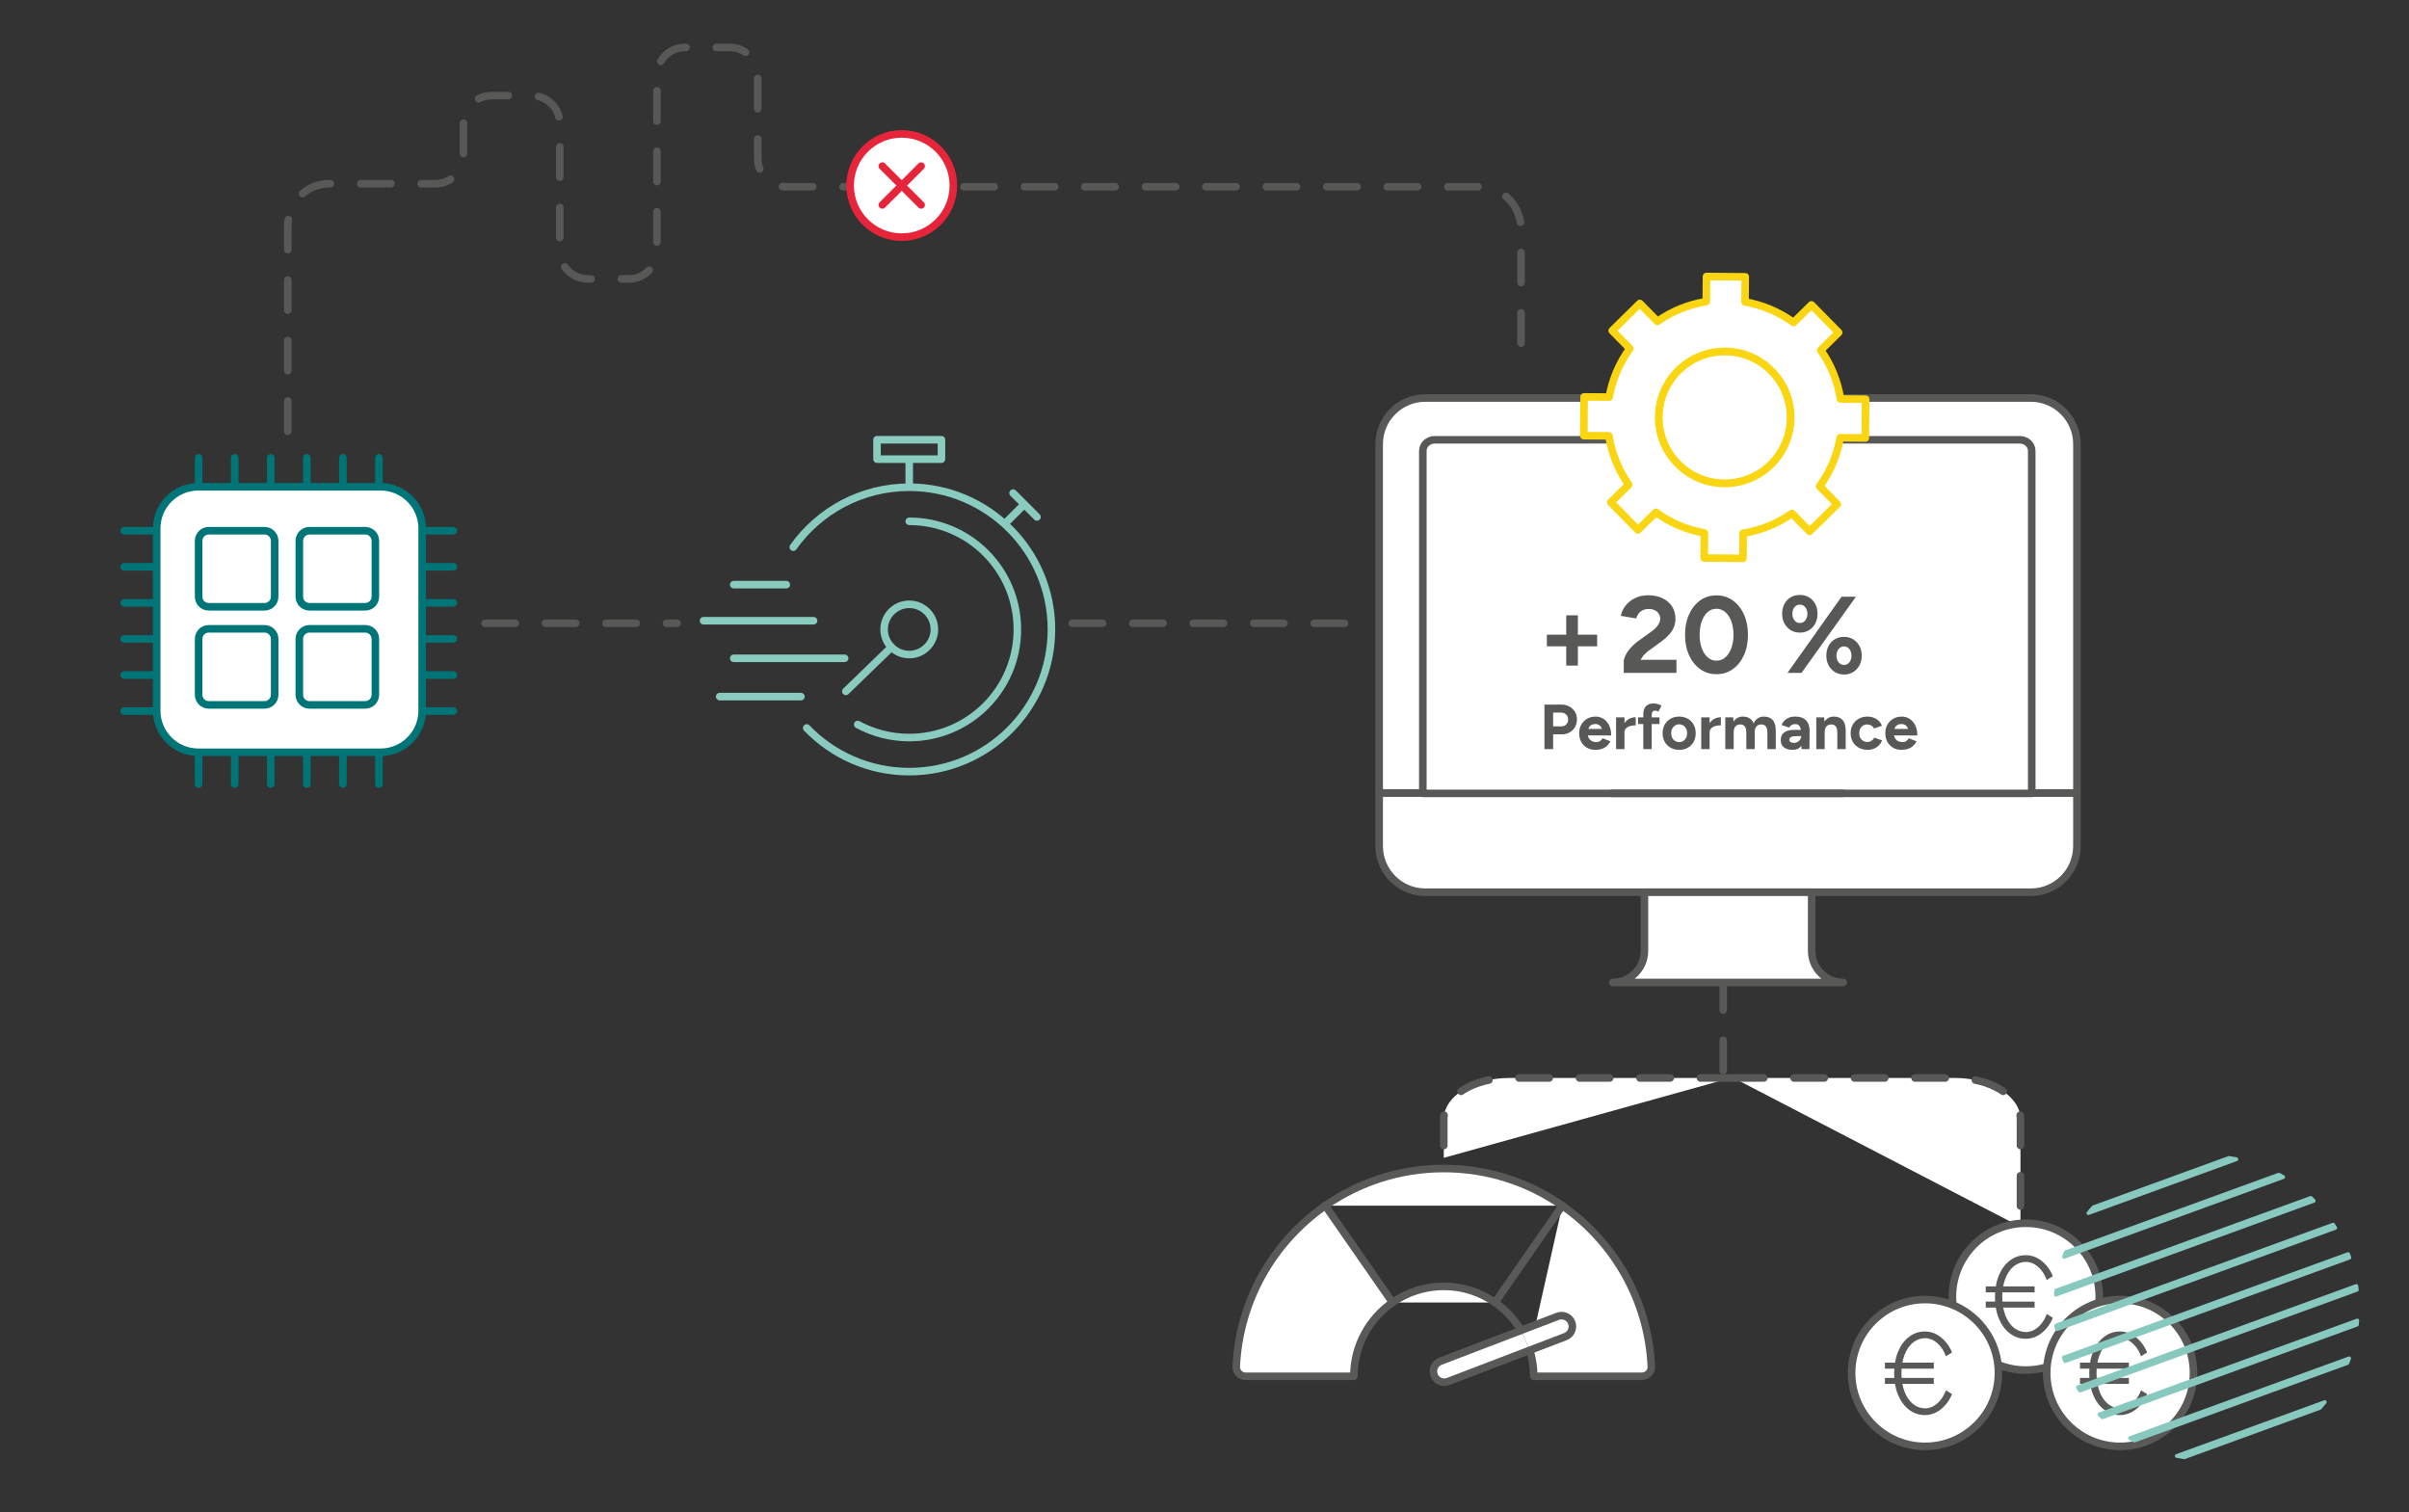<?xml version="1.0" encoding="UTF-8"?>
<svg xmlns="http://www.w3.org/2000/svg" id="Ebene_1" viewBox="0 0 796.651 500">
  <rect x="0" y="0" width="796.651" height="500" fill="#333333" stroke="none"/>
  <defs>
    <style>.cls-1,.cls-2,.cls-3,.cls-4,.cls-5,.cls-6,.cls-7,.cls-8,.cls-9{stroke-linecap:round;stroke-linejoin:round;stroke-width:2.5px;}.cls-1,.cls-2,.cls-3,.cls-4,.cls-7,.cls-9{fill:#fff;}.cls-1,.cls-7,.cls-8{stroke:#585856;}.cls-2{stroke:#595957;}.cls-3,.cls-6{stroke:#e6253b;}.cls-4{stroke:#007578;}.cls-5{stroke:#8acbc0;}.cls-5,.cls-6,.cls-8{fill:none;}.cls-7,.cls-8{stroke-dasharray:0 0 10 10;}.cls-10{fill:#595957;}.cls-10,.cls-11,.cls-12{stroke-width:0px;}.cls-11{fill:#88c9bf;}.cls-12{fill:#585856;}.cls-9{stroke:#f9d611;}</style>
  </defs>
  <line class="cls-5" x1="332.72" y1="172.767" x2="338.534" y2="166.953"></line>
  <line class="cls-5" x1="242.639" y1="193.323" x2="260.028" y2="193.323"></line>
  <line class="cls-5" x1="232.65" y1="205.26" x2="269.042" y2="205.26"></line>
  <line class="cls-5" x1="242.639" y1="217.684" x2="279.321" y2="217.684"></line>
  <line class="cls-5" x1="238.01" y1="230.352" x2="264.855" y2="230.352"></line>
  <rect class="cls-5" x="290.03" y="145.411" width="21.303" height="6.414"></rect>
  <line class="cls-5" x1="300.681" y1="152.158" x2="300.681" y2="160.471"></line>
  <path class="cls-5" d="m262.326,180.933c8.521-11.995,22.527-19.821,38.36-19.821,25.97,0,47.022,21.052,47.022,47.022s-21.052,47.022-47.022,47.022c-13.319,0-25.344-5.537-33.9-14.435"></path>
  <path class="cls-5" d="m300.687,172.382c19.745,0,35.752,16.007,35.752,35.752s-16.007,35.752-35.752,35.752c-6.17,0-11.976-1.563-17.041-4.315"></path>
  <circle class="cls-5" cx="300.687" cy="208.134" r="8.309"></circle>
  <line class="cls-5" x1="279.716" y1="228.611" x2="294.784" y2="214.011"></line>
  <line class="cls-5" x1="335.021" y1="163.049" x2="342.919" y2="170.946"></line>
  <line class="cls-7" x1="569.856" y1="283.981" x2="569.856" y2="356.458"></line>
  <path class="cls-7" d="m573.286,356.458h73.192c11.975,0,21.683,6.089,21.683,13.601v35.62"></path>
  <path class="cls-7" d="m572.335,356.458h-73.192c-11.975,0-21.683,6.089-21.683,13.601v12.8"></path>
  <path class="cls-8" d="m95.176,142.577v-67.762c0-7.77,6.084-14.07,13.589-14.07h35.25c5.111,0,9.254-4.143,9.254-9.254v-10.62c0-5.111,4.143-9.254,9.254-9.254h13.347c5.111,0,9.254,4.143,9.254,9.254v42.092c0,5.111,4.143,9.254,9.254,9.254h13.625c5.111,0,9.254-4.143,9.254-9.254V24.944c0-5.111,4.143-9.254,9.254-9.254h14.831c5.111,0,9.254,4.143,9.254,9.254v27.552c0,5.111,4.143,9.254,9.255,9.254l229.564-.005c7.505,0,13.589,6.299,13.589,14.07v47.482"></path>
  <circle class="cls-3" cx="298.207" cy="61.347" r="17.067"></circle>
  <line class="cls-6" x1="291.792" y1="67.762" x2="304.622" y2="54.932"></line>
  <line class="cls-6" x1="304.622" y1="67.762" x2="291.792" y2="54.932"></line>
  <line class="cls-7" x1="354.61" y1="206.099" x2="452.807" y2="206.099"></line>
  <line class="cls-7" x1="160.406" y1="206.099" x2="223.869" y2="206.099"></line>
  <path class="cls-4" d="m125.838,160.962h-60.247c-7.607,0-13.774,6.167-13.774,13.774v60.248c0,7.607,6.167,13.774,13.774,13.774h60.248c7.607,0,13.774-6.167,13.774-13.774v-60.248c0-7.607-6.167-13.774-13.774-13.774Z"></path>
  <path class="cls-4" d="m87.487,175.499h-18.461c-1.846,0-3.343,1.497-3.343,3.343v18.461c0,1.846,1.497,3.343,3.343,3.343h18.461c1.846,0,3.343-1.497,3.343-3.343v-18.462c0-1.846-1.497-3.343-3.343-3.343Z"></path>
  <path class="cls-4" d="m120.792,175.499h-18.461c-1.846,0-3.343,1.497-3.343,3.343v18.461c0,1.846,1.497,3.343,3.343,3.343h18.461c1.846,0,3.343-1.497,3.343-3.343v-18.462c0-1.846-1.497-3.343-3.343-3.343Z"></path>
  <path class="cls-4" d="m87.487,207.935h-18.461c-1.846,0-3.343,1.497-3.343,3.343v18.461c0,1.846,1.497,3.343,3.343,3.343h18.461c1.846,0,3.343-1.497,3.343-3.343v-18.462c0-1.846-1.497-3.343-3.343-3.343Z"></path>
  <path class="cls-4" d="m120.792,207.935h-18.461c-1.846,0-3.343,1.497-3.343,3.343v18.461c0,1.846,1.497,3.343,3.343,3.343h18.461c1.846,0,3.343-1.497,3.343-3.343v-18.462c0-1.846-1.497-3.343-3.343-3.343Z"></path>
  <line class="cls-4" x1="50.547" y1="175.499" x2="41.068" y2="175.499"></line>
  <line class="cls-4" x1="50.547" y1="187.426" x2="41.068" y2="187.426"></line>
  <line class="cls-4" x1="50.547" y1="199.353" x2="41.068" y2="199.353"></line>
  <line class="cls-4" x1="50.547" y1="211.28" x2="41.068" y2="211.28"></line>
  <line class="cls-4" x1="50.547" y1="223.206" x2="41.068" y2="223.206"></line>
  <line class="cls-4" x1="50.547" y1="235.134" x2="41.068" y2="235.134"></line>
  <line class="cls-4" x1="149.931" y1="175.499" x2="140.451" y2="175.499"></line>
  <line class="cls-4" x1="149.931" y1="187.426" x2="140.451" y2="187.426"></line>
  <line class="cls-4" x1="149.931" y1="199.353" x2="140.451" y2="199.353"></line>
  <line class="cls-4" x1="149.931" y1="211.28" x2="140.451" y2="211.28"></line>
  <line class="cls-4" x1="149.931" y1="223.206" x2="140.451" y2="223.206"></line>
  <line class="cls-4" x1="149.931" y1="235.134" x2="140.451" y2="235.134"></line>
  <line class="cls-4" x1="125.316" y1="160.769" x2="125.316" y2="151.374"></line>
  <line class="cls-4" x1="113.39" y1="160.769" x2="113.39" y2="151.374"></line>
  <line class="cls-4" x1="101.463" y1="160.769" x2="101.463" y2="151.374"></line>
  <line class="cls-4" x1="89.536" y1="160.769" x2="89.536" y2="151.374"></line>
  <line class="cls-4" x1="77.609" y1="160.769" x2="77.609" y2="151.374"></line>
  <line class="cls-4" x1="65.683" y1="160.769" x2="65.683" y2="151.374"></line>
  <line class="cls-4" x1="125.316" y1="259.259" x2="125.316" y2="249.865"></line>
  <line class="cls-4" x1="113.39" y1="259.259" x2="113.39" y2="249.865"></line>
  <line class="cls-4" x1="101.463" y1="259.259" x2="101.463" y2="249.865"></line>
  <line class="cls-4" x1="89.536" y1="259.259" x2="89.536" y2="249.865"></line>
  <line class="cls-4" x1="77.609" y1="259.259" x2="77.609" y2="249.865"></line>
  <line class="cls-4" x1="65.683" y1="259.259" x2="65.683" y2="249.865"></line>
  <path class="cls-2" d="m494.413,430.692c-4.813-3.353-10.656-5.327-16.954-5.327s-12.141,1.974-16.954,5.327"></path>
  <path class="cls-2" d="m438.269,398.683c11.117-7.737,24.619-12.286,39.191-12.286s28.073,4.549,39.191,12.286"></path>
  <path class="cls-2" d="m438.269,398.683c-17.008,11.836-28.42,31.153-29.441,53.191-.081,1.754,1.326,3.223,3.081,3.223h35.812c.002-10.097,5.067-19.029,12.784-24.405"></path>
  <line class="cls-2" x1="438.269" y1="398.683" x2="460.505" y2="430.692"></line>
  <path class="cls-2" d="m503.005,439.915c-2.18-3.649-5.112-6.8-8.591-9.223"></path>
  <path class="cls-2" d="m516.65,398.683c17.008,11.836,28.42,31.153,29.441,53.191.081,1.754-1.326,3.223-3.081,3.223h-35.812c0-2.994-.456-5.882-1.284-8.609"></path>
  <line class="cls-2" x1="494.413" y1="430.692" x2="516.65" y2="398.683"></line>
  <path class="cls-2" d="m503.005,439.915l-26.677,10.215c-1.851.709-2.777,2.784-2.068,4.635.709,1.851,2.784,2.777,4.635,2.068l27.019-10.346"></path>
  <path class="cls-2" d="m503.005,439.915l12.109-4.636c1.851-.709,3.927.218,4.635,2.068.709,1.851-.217,3.926-2.068,4.635l-11.767,4.505"></path>
  <circle class="cls-2" cx="669.938" cy="428.77" r="24.275"></circle>
  <path class="cls-10" d="m675.158,437.602c-.715.904-1.514,1.611-2.393,2.12-.236.137-.474.252-.713.351l-.01-.017c-.68.279-1.364.417-2.051.424-1.412-.012-2.668-.445-3.78-1.27-.099-.075-.204-.133-.302-.215-1.18-.993-2.105-2.361-2.769-4.105-.298-.779-.518-1.618-.683-2.501h10.385v-1.985h-10.644c-.036-.496-.058-1.003-.058-1.528s.022-1.031.058-1.528h10.644v-1.985h-10.385c.165-.883.385-1.722.683-2.501.664-1.744,1.588-3.111,2.769-4.105.097-.082.202-.14.302-.215,1.112-.824,2.368-1.257,3.78-1.27.687.007,1.371.145,2.051.424l.01-.017c.24.1.478.215.713.351.879.509,1.678,1.216,2.393,2.12.716.904,1.276,1.94,1.678,3.111l2.034-1.259c-.528-1.351-1.255-2.554-2.185-3.609-.93-1.057-1.966-1.878-3.109-2.462-.117-.06-.235-.103-.353-.157l.009-.015c-.096-.042-.193-.072-.29-.11-.15-.062-.3-.12-.451-.172-.059-.02-.119-.037-.178-.056-.741-.237-1.493-.369-2.261-.369-.016,0-.031.003-.046.003-.022,0-.044-.003-.066-.003-1.985,0-3.749.593-5.295,1.776-1.543,1.184-2.75,2.814-3.616,4.889-.469,1.122-.799,2.342-1.015,3.646h-3.337v1.985h3.115c-.03.46-.054.924-.058,1.402,0,.042-.005.082-.005.124h0v.002c0,.043.005.082.005.124.004.478.028.943.058,1.402h-3.115v1.985h3.337c.215,1.304.546,2.525,1.015,3.646.866,2.075,2.073,3.704,3.616,4.889,1.545,1.182,3.31,1.776,5.295,1.776.022,0,.044-.003.066-.003.016,0,.031.003.046.003.767,0,1.52-.132,2.261-.369.059-.018.119-.036.178-.056.151-.052.301-.11.451-.172.096-.038.193-.068.29-.11l-.009-.015c.117-.054.236-.097.353-.157,1.143-.584,2.18-1.405,3.109-2.462.93-1.055,1.658-2.258,2.185-3.609l-2.034-1.259c-.402,1.171-.962,2.208-1.678,3.111Z"></path>
  <circle class="cls-2" cx="701.112" cy="453.997" r="24.275"></circle>
  <path class="cls-10" d="m706.333,462.83c-.715.904-1.514,1.611-2.393,2.12-.236.137-.474.252-.713.351l-.01-.017c-.68.279-1.364.417-2.051.424-1.412-.012-2.668-.445-3.78-1.27-.099-.075-.204-.133-.302-.215-1.18-.993-2.105-2.361-2.769-4.105-.298-.779-.518-1.618-.683-2.501h10.385v-1.985h-10.644c-.036-.496-.058-1.003-.058-1.528s.022-1.031.058-1.528h10.644v-1.985h-10.385c.165-.883.385-1.722.683-2.501.664-1.744,1.588-3.111,2.769-4.105.097-.082.202-.14.302-.215,1.112-.824,2.368-1.257,3.78-1.27.687.007,1.371.145,2.051.424l.01-.017c.24.1.478.215.713.351.879.509,1.678,1.216,2.393,2.12.716.904,1.276,1.94,1.678,3.111l2.034-1.259c-.528-1.351-1.255-2.554-2.185-3.609-.93-1.057-1.966-1.878-3.109-2.462-.117-.06-.235-.103-.353-.157l.009-.015c-.096-.042-.193-.072-.29-.11-.15-.062-.3-.12-.451-.172-.059-.02-.119-.037-.178-.056-.741-.237-1.493-.369-2.261-.369-.016,0-.031.003-.046.003-.022,0-.044-.003-.066-.003-1.985,0-3.749.593-5.295,1.776-1.543,1.184-2.75,2.814-3.616,4.889-.469,1.122-.799,2.342-1.015,3.646h-3.337v1.985h3.115c-.03.46-.054.924-.058,1.402,0,.042-.005.082-.005.124h0v.002c0,.043.005.082.005.124.004.478.028.943.058,1.402h-3.115v1.985h3.337c.215,1.304.546,2.525,1.015,3.646.866,2.075,2.073,3.704,3.616,4.889,1.545,1.182,3.31,1.776,5.295,1.776.022,0,.044-.003.066-.003.016,0,.031.003.046.003.767,0,1.52-.132,2.261-.369.059-.018.119-.036.178-.056.151-.052.301-.11.451-.172.096-.038.193-.068.29-.11l-.009-.015c.117-.054.236-.097.353-.157,1.143-.584,2.18-1.405,3.109-2.462.93-1.055,1.658-2.258,2.185-3.609l-2.034-1.259c-.402,1.171-.962,2.208-1.678,3.111Z"></path>
  <circle class="cls-2" cx="636.599" cy="453.997" r="24.275"></circle>
  <path class="cls-10" d="m641.82,462.83c-.715.904-1.514,1.611-2.393,2.12-.236.137-.474.252-.713.351l-.01-.017c-.68.279-1.364.417-2.051.424-1.412-.012-2.668-.445-3.78-1.27-.099-.075-.204-.133-.302-.215-1.18-.993-2.105-2.361-2.769-4.105-.298-.779-.518-1.618-.683-2.501h10.385v-1.985h-10.644c-.036-.496-.058-1.003-.058-1.528s.022-1.031.058-1.528h10.644v-1.985h-10.385c.165-.883.385-1.722.683-2.501.664-1.744,1.588-3.111,2.769-4.105.097-.082.202-.14.302-.215,1.112-.824,2.368-1.257,3.78-1.27.687.007,1.371.145,2.051.424l.01-.017c.24.1.478.215.713.351.879.509,1.678,1.216,2.393,2.12.716.904,1.276,1.94,1.678,3.111l2.034-1.259c-.528-1.351-1.255-2.554-2.185-3.609-.93-1.057-1.966-1.878-3.109-2.462-.117-.06-.235-.103-.353-.157l.009-.015c-.096-.042-.193-.072-.29-.11-.15-.062-.3-.12-.451-.172-.059-.02-.119-.037-.178-.056-.741-.237-1.493-.369-2.261-.369-.016,0-.031.003-.046.003-.022,0-.044-.003-.066-.003-1.985,0-3.749.593-5.295,1.776-1.543,1.184-2.75,2.814-3.616,4.889-.469,1.122-.799,2.342-1.015,3.646h-3.337v1.985h3.115c-.03.46-.054.924-.058,1.402,0,.042-.005.082-.005.124h0v.002c0,.043.005.082.005.124.004.478.028.943.058,1.402h-3.115v1.985h3.337c.215,1.304.546,2.525,1.015,3.646.866,2.075,2.073,3.704,3.616,4.889,1.545,1.182,3.31,1.776,5.295,1.776.022,0,.044-.003.066-.003.016,0,.031.003.046.003.767,0,1.52-.132,2.261-.369.059-.018.119-.036.178-.056.151-.052.301-.11.451-.172.096-.038.193-.068.29-.11l-.009-.015c.117-.054.236-.097.353-.157,1.143-.584,2.18-1.405,3.109-2.462.93-1.055,1.658-2.258,2.185-3.609l-2.034-1.259c-.402,1.171-.962,2.208-1.678,3.111Z"></path>
  <path class="cls-1" d="m456.087,279.775c0,8.43,6.833,15.263,15.263,15.263h200.226c8.43,0,15.263-6.833,15.263-15.263v-17.574h-230.752v17.574Z"></path>
  <path class="cls-1" d="m671.577,131.605h-200.226c-8.43,0-15.263,6.833-15.263,15.263v115.333h230.752v-115.333c0-8.429-6.833-15.263-15.263-15.263Z"></path>
  <path class="cls-1" d="m599.119,314.431v-19.392h-55.309v19.392c0,5.772-4.68,10.452-10.452,10.452h76.213c-5.772,0-10.452-4.68-10.452-10.452Z"></path>
  <path class="cls-1" d="m667.929,145.422h-193.44c-2.188,0-3.963,1.639-3.963,3.658v113.272h201.367v-113.272c0-2.02-1.775-3.658-3.963-3.658Z"></path>
  <line class="cls-1" x1="533.084" y1="262.352" x2="609.401" y2="262.352"></line>
  <path class="cls-11" d="m736.87,382.316l-44.818,16.312c-.099.036-.187.096-.257.174-.567.639-1.118,1.293-1.652,1.961-.39.487.107,1.182.693.969l48.96-17.82c.586-.213.52-1.064-.091-1.187-.835-.168-1.677-.315-2.526-.441-.104-.015-.211-.004-.309.032Z"></path>
  <path class="cls-11" d="m753.392,387.836l-70.455,25.643c-.168.061-.302.191-.367.357-.207.524-.405,1.052-.595,1.584-.174.488.309.958.796.781l72.491-26.384c.486-.177.554-.845.11-1.108-.483-.286-.972-.565-1.466-.835-.157-.086-.345-.099-.513-.038Z"></path>
  <path class="cls-11" d="m763.947,395.529l-84.159,30.632c-.221.08-.378.278-.405.512-.053.471-.1.944-.14,1.419-.038.446.407.781.827.628l85.305-31.049c.421-.153.546-.694.231-1.012-.335-.337-.674-.67-1.019-.997-.17-.162-.419-.212-.64-.132Z"></path>
  <path class="cls-11" d="m771.349,404.37l-91.544,33.319c-.269.098-.437.369-.404.652.051.437.108.873.17,1.306.055.386.456.621.823.488l92.075-33.512c.366-.133.521-.571.316-.903-.231-.374-.467-.744-.707-1.111-.157-.239-.46-.338-.729-.24Z"></path>
  <path class="cls-11" d="m776.303,414.102l-94.039,34.227c-.316.115-.485.465-.374.783.142.405.288.808.44,1.208.119.315.473.474.789.359l94.039-34.227c.316-.115.485-.465.374-.783-.142-.405-.288-.808-.44-1.208-.119-.315-.473-.474-.789-.359Z"></path>
  <path class="cls-11" d="m779.027,424.645l-92.075,33.512c-.366.133-.521.571-.316.903.231.373.467.744.707,1.111.157.239.46.338.729.24l91.543-33.319c.269-.098.437-.369.404-.652-.051-.437-.108-.873-.17-1.306-.055-.386-.456-.621-.823-.488Z"></path>
  <path class="cls-11" d="m779.351,436.061l-85.304,31.048c-.421.153-.546.694-.231,1.012.335.337.674.67,1.019.997.17.162.419.212.64.132l84.159-30.631c.221-.08.378-.278.405-.512.053-.471.1-.944.14-1.419.038-.446-.407-.781-.827-.628Z"></path>
  <path class="cls-11" d="m776.65,448.579l-72.49,26.384c-.486.177-.554.845-.11,1.108.483.286.972.565,1.466.835.157.086.345.099.513.038l70.454-25.643c.168-.061.302-.191.367-.357.207-.524.405-1.052.595-1.584.174-.488-.309-.958-.796-.781Z"></path>
  <path class="cls-11" d="m768.585,463.049l-48.959,17.819c-.586.213-.52,1.064.091,1.187.835.168,1.677.315,2.526.441.104.015.211.004.309-.032l44.816-16.312c.099-.036.187-.096.257-.174.567-.639,1.118-1.293,1.652-1.961.39-.487-.107-1.182-.693-.969Z"></path>
  <path class="cls-9" d="m585.668,153.593c-8.596,8.455-22.419,8.341-30.875-.255-8.455-8.595-8.34-22.419.255-30.874,8.596-8.455,22.418-8.341,30.873.255,8.456,8.597,8.342,22.419-.254,30.874Z"></path>
  <path class="cls-9" d="m608.55,144.751l8.302.069.106-12.815-8.302-.069c-.902-5.705-3.085-11.232-6.543-16.156l5.924-5.826-8.987-9.137-5.924,5.827c-4.867-3.536-10.357-5.812-16.045-6.809l.069-8.303-12.814-.105-.069,8.302c-5.704.903-11.231,3.087-16.156,6.543l-5.826-5.923-9.136,8.987,5.826,5.924c-3.538,4.866-5.812,10.356-6.809,16.044l-8.302-.069-.105,12.816,8.302.068c.902,5.705,3.086,11.231,6.544,16.155l-5.924,5.827,8.986,9.136,5.924-5.827c4.866,3.538,10.357,5.812,16.046,6.809l-.069,8.302,12.814.105.069-8.301c5.704-.903,11.232-3.087,16.155-6.543l5.827,5.923,9.136-8.987-5.827-5.923c3.539-4.866,5.813-10.357,6.809-16.046Zm-22.882,8.842c-8.596,8.455-22.419,8.341-30.875-.255-8.455-8.595-8.341-22.418.255-30.874,8.596-8.455,22.418-8.341,30.873.255,8.455,8.597,8.342,22.419-.254,30.874Z"></path>
  <path class="cls-12" d="m511.542,213.721v-3.852h16.633v3.852h-16.633Zm6.408,6.372v-16.632h3.853v16.632h-3.853Z"></path>
  <path class="cls-12" d="m541.795,221.462l-4.824-2.592c0-.696.216-1.464.648-2.305.432-.84,1.031-1.679,1.8-2.52.768-.84,1.668-1.62,2.7-2.34l3.815-2.736c.527-.36,1.026-.768,1.494-1.224s.852-.954,1.152-1.494c.3-.54.45-1.062.45-1.566,0-.623-.15-1.188-.45-1.691-.301-.504-.738-.9-1.314-1.188s-1.284-.432-2.124-.432c-.72,0-1.362.144-1.926.432-.564.288-1.026.673-1.386,1.152-.36.48-.612.996-.756,1.548l-5.076-.864c.239-1.199.756-2.315,1.548-3.348.792-1.032,1.83-1.866,3.114-2.502,1.283-.636,2.741-.954,4.374-.954,1.872,0,3.479.336,4.823,1.008,1.344.672,2.382,1.59,3.114,2.754.731,1.165,1.098,2.514,1.098,4.049,0,1.561-.426,2.947-1.277,4.158-.853,1.213-2.022,2.347-3.51,3.402l-3.421,2.484c-.696.456-1.355,1.002-1.979,1.638s-1.129,1.368-1.512,2.196c-.385.827-.576,1.806-.576,2.934Zm-4.824,1.044v-3.636l3.672-.685h13.752v4.32h-17.424Z"></path>
  <path class="cls-12" d="m567.643,222.937c-2.04,0-3.84-.558-5.4-1.674-1.56-1.116-2.784-2.651-3.672-4.607s-1.332-4.206-1.332-6.75.444-4.794,1.332-6.75,2.106-3.492,3.654-4.608,3.342-1.674,5.382-1.674,3.846.558,5.418,1.674c1.571,1.116,2.802,2.652,3.69,4.608.888,1.956,1.332,4.206,1.332,6.75s-.444,4.794-1.332,6.75c-.889,1.956-2.112,3.491-3.672,4.607-1.561,1.116-3.36,1.674-5.4,1.674Zm0-4.464c1.104,0,2.075-.365,2.916-1.098.84-.731,1.5-1.74,1.979-3.024.48-1.283.721-2.766.721-4.445s-.24-3.168-.721-4.465c-.479-1.296-1.146-2.31-1.998-3.042-.852-.731-1.83-1.098-2.934-1.098-1.08,0-2.04.366-2.88,1.098-.841.732-1.494,1.746-1.962,3.042-.468,1.297-.702,2.785-.702,4.465s.234,3.162.702,4.445c.468,1.284,1.128,2.293,1.979,3.024.852.732,1.818,1.098,2.898,1.098Z"></path>
  <path class="cls-12" d="m595.218,209.185c-1.151,0-2.166-.27-3.042-.81s-1.565-1.278-2.069-2.214c-.505-.937-.757-2.004-.757-3.204,0-1.225.246-2.304.738-3.24s1.182-1.668,2.07-2.196c.888-.528,1.908-.792,3.06-.792s2.166.27,3.042.81,1.561,1.272,2.053,2.196c.491.924.737,1.998.737,3.222,0,1.2-.246,2.268-.737,3.204-.492.936-1.177,1.674-2.053,2.214s-1.89.81-3.042.81Zm-4.104,13.32l17.892-25.2h4.752l-18,25.2h-4.644Zm4.067-16.488c.744,0,1.351-.293,1.818-.882.468-.588.702-1.313.702-2.178s-.234-1.584-.702-2.16-1.074-.864-1.818-.864c-.72,0-1.308.288-1.764.864s-.684,1.296-.684,2.16.228,1.59.684,2.178c.456.589,1.044.882,1.764.882Zm14.616,17.028c-1.128,0-2.13-.271-3.006-.81-.876-.54-1.566-1.278-2.07-2.215-.504-.936-.756-2.003-.756-3.204,0-1.224.246-2.304.738-3.239.491-.937,1.182-1.668,2.07-2.196.888-.527,1.907-.792,3.06-.792,1.128,0,2.13.27,3.006.81s1.566,1.272,2.07,2.196c.504.925.756,1.998.756,3.222,0,1.201-.252,2.269-.756,3.204-.504.937-1.194,1.675-2.07,2.215-.876.539-1.89.81-3.042.81Zm0-3.168c.744,0,1.344-.294,1.8-.882s.685-1.314.685-2.179-.229-1.589-.685-2.178c-.456-.588-1.056-.882-1.8-.882-.72,0-1.313.294-1.782.882-.468.589-.701,1.314-.701,2.178s.233,1.591.701,2.179c.469.588,1.062.882,1.782.882Z"></path>
  <path class="cls-12" d="m510.744,247.705v-14.7h2.877v14.7h-2.877Zm2.541-4.872v-2.646h3.087c.645,0,1.173-.214,1.586-.641s.619-.977.619-1.648c0-.448-.102-.844-.305-1.187-.202-.343-.489-.612-.86-.809s-.795-.287-1.271-.273h-2.856v-2.625l2.919-.021c1.036-.014,1.953.192,2.751.619.799.428,1.421,1.008,1.869,1.743s.672,1.585.672,2.552c0,.952-.217,1.799-.65,2.541-.435.742-1.029,1.326-1.785,1.753-.756.428-1.631.641-2.625.641h-3.15Z"></path>
  <path class="cls-12" d="m527.545,247.957c-1.036,0-1.953-.234-2.751-.703-.799-.469-1.425-1.116-1.88-1.942s-.683-1.778-.683-2.856.234-2.029.704-2.856c.469-.825,1.112-1.473,1.932-1.942.819-.469,1.761-.703,2.824-.703.91,0,1.754.241,2.53.725.777.482,1.403,1.19,1.88,2.121.476.931.714,2.062.714,3.392h-2.813c.014-.925-.081-1.663-.284-2.216s-.486-.952-.851-1.197c-.364-.244-.791-.367-1.28-.367-.546,0-1.009.112-1.387.336s-.661.563-.851,1.019c-.188.455-.283,1.047-.283,1.774,0,.63.126,1.155.378,1.575s.588.738,1.008.955c.421.218.883.326,1.387.326.546,0,.99-.119,1.333-.357s.605-.546.788-.924l2.604,1.008c-.294.588-.676,1.096-1.145,1.522-.469.428-1.025.753-1.669.977-.645.224-1.38.336-2.205.336Zm-3.508-4.767l.021-2.163h7.392v2.163h-7.413Z"></path>
  <path class="cls-12" d="m534.433,247.705v-10.5h2.771v10.5h-2.771Zm1.953-5.523c0-1.134.22-2.071.661-2.813s1.008-1.295,1.701-1.659c.692-.364,1.417-.546,2.173-.546v2.688c-.644,0-1.249.076-1.816.23-.566.154-1.025.406-1.375.756s-.525.798-.525,1.344h-.818Z"></path>
  <path class="cls-12" d="m541.698,239.43v-2.226h7.098v2.226h-7.098Zm1.743,8.274v-11.55c0-1.12.287-1.991.861-2.614.573-.623,1.448-.935,2.625-.935.405,0,.836.07,1.291.21s.872.308,1.25.504l-1.029,1.995c-.225-.112-.428-.196-.609-.252-.182-.057-.35-.084-.504-.084-.378,0-.658.129-.84.388-.182.26-.273.676-.273,1.25v11.088h-2.771Z"></path>
  <path class="cls-12" d="m555.327,247.957c-1.078,0-2.03-.234-2.855-.703-.826-.469-1.474-1.116-1.942-1.942-.47-.826-.704-1.778-.704-2.856s.231-2.029.693-2.856c.462-.825,1.105-1.473,1.932-1.942.826-.469,1.771-.703,2.835-.703,1.078,0,2.03.234,2.856.703.825.47,1.47,1.117,1.932,1.942.462.827.693,1.778.693,2.856s-.231,2.03-.693,2.856-1.103,1.474-1.922,1.942c-.818.469-1.761.703-2.824.703Zm0-2.562c.518,0,.97-.126,1.354-.379.385-.252.689-.598.914-1.039.224-.441.336-.948.336-1.522s-.112-1.081-.336-1.522c-.225-.441-.536-.787-.935-1.039-.399-.253-.851-.379-1.354-.379-.519,0-.977.126-1.376.379-.398.252-.711.598-.935,1.039s-.336.948-.336,1.522.112,1.081.336,1.522.539.787.945,1.039c.406.253.868.379,1.386.379Z"></path>
  <path class="cls-12" d="m562.594,247.705v-10.5h2.771v10.5h-2.771Zm1.953-5.523c0-1.134.22-2.071.661-2.813s1.008-1.295,1.701-1.659c.692-.364,1.417-.546,2.173-.546v2.688c-.644,0-1.249.076-1.816.23-.566.154-1.025.406-1.375.756s-.525.798-.525,1.344h-.818Z"></path>
  <path class="cls-12" d="m570.553,247.705v-10.5h2.604l.168,1.932v8.568h-2.771Zm6.951-5.376c0-.714-.081-1.267-.242-1.659-.161-.392-.389-.675-.683-.851-.294-.175-.637-.263-1.028-.263-.714-.014-1.264.203-1.648.651-.386.448-.578,1.113-.578,1.995h-.924c0-1.12.164-2.068.493-2.846.329-.776.788-1.372,1.376-1.785.588-.412,1.281-.619,2.079-.619,1.273,0,2.25.389,2.93,1.165.679.777,1.011,1.971.997,3.581l-2.771.63Zm0,5.376v-5.376l2.771-.63v6.006h-2.771Zm6.972-5.376c0-.714-.084-1.267-.252-1.659-.168-.392-.396-.675-.683-.851-.287-.175-.634-.263-1.039-.263-.715-.014-1.264.203-1.649.651-.385.448-.577,1.113-.577,1.995h-.924c0-1.12.164-2.068.493-2.846.329-.776.791-1.372,1.387-1.785.595-.412,1.291-.619,2.089-.619,1.274,0,2.247.389,2.919,1.165.672.777,1.008,1.971,1.008,3.581l-2.771.63Zm0,5.376v-5.376l2.771-.63v6.006h-2.771Z"></path>
  <path class="cls-12" d="m592.854,247.957c-1.26,0-2.236-.28-2.929-.84-.693-.56-1.04-1.351-1.04-2.373,0-1.12.374-1.964,1.124-2.53.748-.567,1.802-.851,3.16-.851h2.667v2.058h-1.701c-.91,0-1.54.108-1.89.325-.351.218-.525.522-.525.914,0,.308.14.55.42.725s.672.263,1.176.263c.448,0,.848-.108,1.197-.326.35-.217.627-.496.83-.84.202-.343.304-.696.304-1.061h.735c0,1.428-.276,2.541-.829,3.339-.554.798-1.453,1.197-2.699,1.197Zm2.898-.252l-.105-2.121v-3.192c0-.63-.069-1.165-.21-1.606-.14-.44-.354-.776-.641-1.008-.287-.23-.668-.347-1.144-.347-.421,0-.799.092-1.135.273s-.623.477-.86.882l-2.521-.861c.196-.447.483-.885.861-1.312.378-.427.871-.776,1.48-1.05.608-.272,1.354-.409,2.236-.409,1.05,0,1.929.188,2.636.567.707.378,1.235.934,1.585,1.669.351.735.519,1.635.504,2.698l-.062,5.817h-2.625Z"></path>
  <path class="cls-12" d="m600.645,247.705v-10.5h2.604l.168,1.932v8.568h-2.771Zm6.951-5.376c0-.714-.081-1.267-.242-1.659-.161-.392-.389-.675-.683-.851-.294-.175-.637-.263-1.028-.263-.714-.014-1.264.203-1.648.651-.386.448-.578,1.113-.578,1.995h-.924c0-1.12.164-2.068.493-2.846.329-.776.788-1.372,1.376-1.785.588-.412,1.281-.619,2.079-.619,1.273,0,2.25.389,2.93,1.165.679.777,1.011,1.971.997,3.581l-2.771.63Zm0,5.376v-5.376l2.771-.63v6.006h-2.771Z"></path>
  <path class="cls-12" d="m617.633,247.957c-1.092,0-2.065-.234-2.919-.703s-1.52-1.12-1.995-1.953-.714-1.781-.714-2.846c0-1.078.238-2.029.714-2.856.476-.825,1.134-1.473,1.975-1.942.84-.469,1.806-.703,2.897-.703,1.05,0,2.009.259,2.877.777.868.518,1.498,1.267,1.891,2.247l-2.604.924c-.196-.406-.501-.731-.913-.977-.413-.245-.872-.368-1.376-.368-.518,0-.973.123-1.365.368-.392.245-.7.585-.924,1.019s-.336.938-.336,1.512.112,1.074.336,1.502c.224.427.539.766.945,1.018.406.253.868.379,1.386.379.504,0,.963-.134,1.376-.399.412-.266.717-.616.913-1.05l2.625.924c-.406.994-1.039,1.764-1.9,2.31s-1.823.819-2.888.819Z"></path>
  <path class="cls-12" d="m628.784,247.957c-1.036,0-1.953-.234-2.751-.703-.799-.469-1.425-1.116-1.88-1.942s-.683-1.778-.683-2.856.234-2.029.704-2.856c.469-.825,1.112-1.473,1.932-1.942.819-.469,1.761-.703,2.824-.703.91,0,1.754.241,2.53.725.777.482,1.403,1.19,1.88,2.121.476.931.714,2.062.714,3.392h-2.813c.014-.925-.081-1.663-.284-2.216s-.486-.952-.851-1.197c-.364-.244-.791-.367-1.28-.367-.546,0-1.009.112-1.387.336s-.661.563-.851,1.019c-.188.455-.283,1.047-.283,1.774,0,.63.126,1.155.378,1.575s.588.738,1.008.955c.421.218.883.326,1.387.326.546,0,.99-.119,1.333-.357s.605-.546.788-.924l2.604,1.008c-.294.588-.676,1.096-1.145,1.522-.469.428-1.025.753-1.669.977-.645.224-1.38.336-2.205.336Zm-3.508-4.767l.021-2.163h7.392v2.163h-7.413Z"></path>
</svg>

